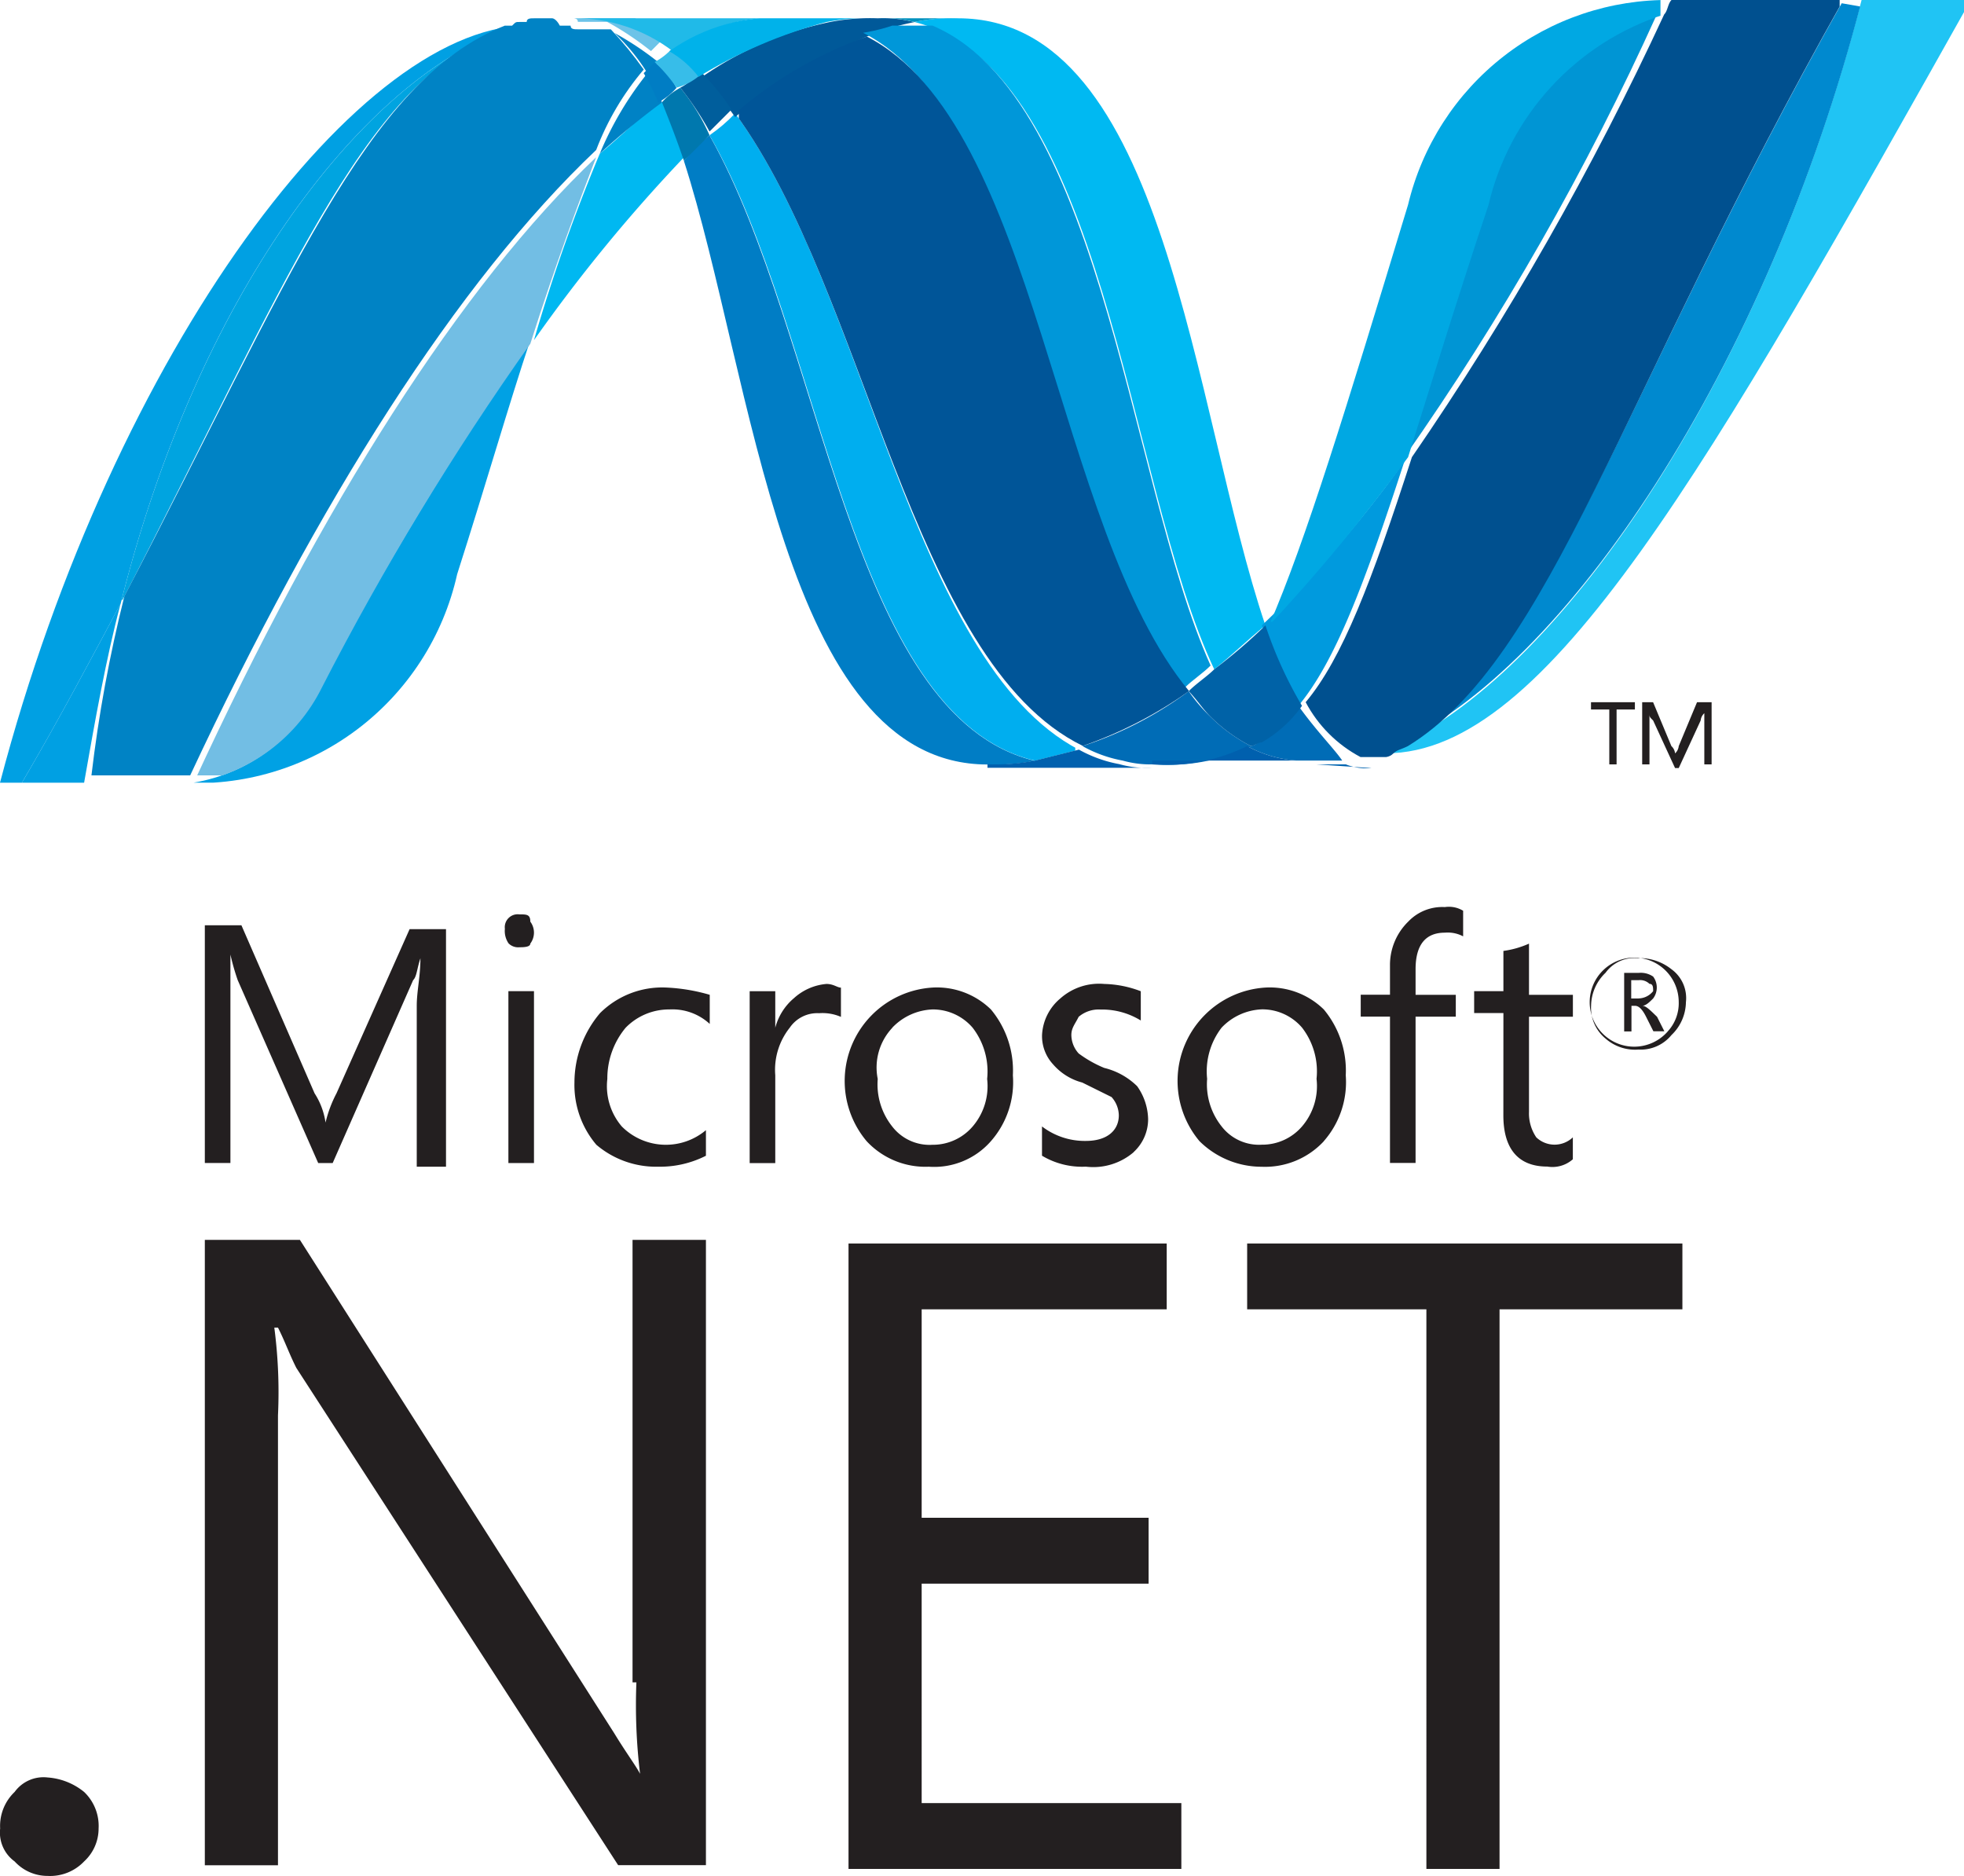 <svg xmlns="http://www.w3.org/2000/svg" xmlns:xlink="http://www.w3.org/1999/xlink" id="net" width="40.675" height="38.857" viewBox="0 0 40.675 38.857"><defs><clipPath id="clip-path"><path id="Path_74404" data-name="Path 74404" d="M18.7,4.23c1.439,4.469,2.045,12.5,6.287,12.5h0a4.319,4.319,0,0,0,.985-.076h0C22.109,15.744,21.578,7.866,19.23,3.7h0a3.5,3.5,0,0,0-.53.53" transform="translate(-18.7 -3.7)"></path></clipPath><linearGradient id="linear-gradient" x1="0.631" y1="0.641" x2="0.644" y2="0.641" gradientUnits="objectBoundingBox"><stop offset="0" stop-color="#0095da"></stop><stop offset="0.11" stop-color="#0095da"></stop><stop offset="0.176" stop-color="#0397db"></stop><stop offset="0.23" stop-color="#0e9fdf"></stop><stop offset="0.281" stop-color="#1face6"></stop><stop offset="0.329" stop-color="#37bef0"></stop><stop offset="0.35" stop-color="#44c8f5"></stop><stop offset="0.45" stop-color="#44c8f5"></stop><stop offset="0.467" stop-color="#40c4f2"></stop><stop offset="0.632" stop-color="#1d9dda"></stop><stop offset="0.764" stop-color="#0886cb"></stop><stop offset="0.846" stop-color="#007dc5"></stop><stop offset="1" stop-color="#007dc5"></stop></linearGradient><clipPath id="clip-path-2"><path id="Path_74405" data-name="Path 74405" d="M19.4,3.554c2.348,4.09,2.878,12.044,6.741,12.952h0l.909-.227h0c-3.484-1.818-4.393-9.468-7.12-13.18h0a3.294,3.294,0,0,1-.53.454" transform="translate(-19.4 -3.1)"></path></clipPath><linearGradient id="linear-gradient-2" x1="0.627" y1="0.633" x2="0.64" y2="0.633" gradientUnits="objectBoundingBox"><stop offset="0" stop-color="#0078b9"></stop><stop offset="0.176" stop-color="#0078b9"></stop><stop offset="0.244" stop-color="#0087c7"></stop><stop offset="0.36" stop-color="#00abe6"></stop><stop offset="0.52" stop-color="#00abe6"></stop><stop offset="0.732" stop-color="#00ace9"></stop><stop offset="0.846" stop-color="#00aeef"></stop><stop offset="1" stop-color="#00aeef"></stop></linearGradient><clipPath id="clip-path-3"><rect id="Rectangle_44169" data-name="Rectangle 44169" width="7.272" height="13.558"></rect></clipPath><clipPath id="clip-path-4"><path id="Path_74407" data-name="Path 74407" d="M31.211,13.983c.379-.3.682-.606,1.06-.909C30.757,8.6,30.226.5,25.909.5A3.688,3.688,0,0,0,25,.576c3.939.985,4.393,9.544,6.211,13.407" transform="translate(-25 -0.5)"></path></clipPath><linearGradient id="linear-gradient-3" x1="-0.399" y1="1.553" x2="-0.383" y2="1.553" gradientUnits="objectBoundingBox"><stop offset="0" stop-color="#0066b3"></stop><stop offset="0.139" stop-color="#0079c1"></stop><stop offset="0.418" stop-color="#00a9e6"></stop><stop offset="0.5" stop-color="#00b9f2"></stop><stop offset="1" stop-color="#00b9f2"></stop></linearGradient><clipPath id="clip-path-5"><rect id="Rectangle_44170" data-name="Rectangle 44170" width="1.666" height="0.076"></rect></clipPath><clipPath id="clip-path-6"><path id="Path_74410" data-name="Path 74410" d="M23.6.8c3.56,1.818,3.863,10.226,6.666,13.558h0c.151-.151.379-.3.53-.454h0C29.054,10.044,28.523,1.485,24.585.5h0A3.75,3.75,0,0,1,23.6.8" transform="translate(-23.6 -0.5)"></path></clipPath><linearGradient id="linear-gradient-4" x1="0.593" y1="0.638" x2="0.606" y2="0.638" gradientUnits="objectBoundingBox"><stop offset="0" stop-color="#006cb3"></stop><stop offset="0.099" stop-color="#006cb3"></stop><stop offset="0.2" stop-color="#007ec1"></stop><stop offset="0.4" stop-color="#00abe6"></stop><stop offset="0.516" stop-color="#00abe6"></stop><stop offset="0.846" stop-color="#0097d9"></stop><stop offset="1" stop-color="#0097d9"></stop></linearGradient><clipPath id="clip-path-7"><path id="Path_74411" data-name="Path 74411" d="M20.1,2.591c2.727,3.712,3.636,11.362,7.2,13.1h0a8.711,8.711,0,0,0,2.2-1.136h0C26.69,11.15,26.387,2.818,22.827,1h0A8.511,8.511,0,0,0,20.1,2.591" transform="translate(-20.1 -1)"></path></clipPath><linearGradient id="linear-gradient-5" x1="-1.642" y1="2.666" x2="-1.561" y2="2.666" gradientUnits="objectBoundingBox"><stop offset="0" stop-color="#00487e"></stop><stop offset="0.11" stop-color="#00487e"></stop><stop offset="0.39" stop-color="#0087c7"></stop><stop offset="0.52" stop-color="#0087c7"></stop><stop offset="0.545" stop-color="#0082c2"></stop><stop offset="0.78" stop-color="#005598"></stop><stop offset="1" stop-color="#005598"></stop></linearGradient><clipPath id="clip-path-8"><rect id="Rectangle_44173" data-name="Rectangle 44173" width="3.106" height="4.923"></rect></clipPath><clipPath id="clip-path-9"><rect id="Rectangle_44175" data-name="Rectangle 44175" width="12.649" height="15.755"></rect></clipPath><clipPath id="clip-path-10"><path id="Path_74415" data-name="Path 74415" d="M47.577-.049C45.608,7.6,41.442,13.813,37.957,15.4h0a.264.264,0,0,0-.151.076H37.2a1.123,1.123,0,0,0,.53.076c3.333,0,6.666-5.908,12.195-15.755H47.577Z" transform="translate(-37.2 0.2)"></path></clipPath><linearGradient id="linear-gradient-6" x1="-0.607" y1="1.525" x2="-0.591" y2="1.525" gradientUnits="objectBoundingBox"><stop offset="0" stop-color="#006db0"></stop><stop offset="0.13" stop-color="#0a87c4"></stop><stop offset="0.327" stop-color="#16a8de"></stop><stop offset="0.491" stop-color="#1dbdee"></stop><stop offset="0.6" stop-color="#20c4f4"></stop><stop offset="1" stop-color="#20c4f4"></stop></linearGradient><clipPath id="clip-path-11"><rect id="Rectangle_44176" data-name="Rectangle 44176" width="11.513" height="15.831"></rect></clipPath><clipPath id="clip-path-12"><path id="Path_74419" data-name="Path 74419" d="M3.3,12.716C6.709,6.126,8.3,1.96,11.1.9h0C8.223,2.036,4.891,6.354,3.3,12.716" transform="translate(-3.3 -0.9)"></path></clipPath><linearGradient id="linear-gradient-7" x1="-0.051" y1="1.584" x2="-0.035" y2="1.584" gradientUnits="objectBoundingBox"><stop offset="0" stop-color="#008fd0"></stop><stop offset="0.536" stop-color="#009ddb"></stop><stop offset="1" stop-color="#00a4e0"></stop></linearGradient><clipPath id="clip-path-13"><rect id="Rectangle_44179" data-name="Rectangle 44179" width="7.272" height="9.165"></rect></clipPath><clipPath id="clip-path-14"><path id="Path_74421" data-name="Path 74421" d="M5.2,18.465H4.9a5.534,5.534,0,0,0,5.757-4.317c.606-1.894,1.06-3.484,1.515-4.848a73.459,73.459,0,0,0-4.317,7.12A3.561,3.561,0,0,1,5.2,18.465" transform="translate(-4.9 -9.3)"></path></clipPath><linearGradient id="linear-gradient-8" x1="-0.082" y1="1.519" x2="-0.066" y2="1.519" gradientUnits="objectBoundingBox"><stop offset="0" stop-color="#00a1e4"></stop><stop offset="1" stop-color="#00a1e4"></stop></linearGradient><clipPath id="clip-path-15"><path id="Path_74422" data-name="Path 74422" d="M5.3,17.252h0a3.628,3.628,0,0,0,2.651-1.969h0a58.722,58.722,0,0,1,4.317-7.12h0c.53-1.666.985-2.878,1.363-3.863h0c-2.8,2.651-5.681,7.2-8.332,12.952" transform="translate(-5.3 -4.3)"></path></clipPath><linearGradient id="linear-gradient-9" x1="-0.468" y1="2.858" x2="-0.378" y2="2.858" gradientUnits="objectBoundingBox"><stop offset="0" stop-color="#005da4"></stop><stop offset="0.154" stop-color="#005da4"></stop><stop offset="0.318" stop-color="#007bc0"></stop><stop offset="0.5" stop-color="#00a1e4"></stop><stop offset="0.568" stop-color="#05a2e4"></stop><stop offset="0.651" stop-color="#14a6e4"></stop><stop offset="0.74" stop-color="#2cace4"></stop><stop offset="0.834" stop-color="#4eb5e4"></stop><stop offset="0.918" stop-color="#72bee4"></stop><stop offset="1" stop-color="#72bee4"></stop></linearGradient><clipPath id="clip-path-16"><path id="Path_74425" data-name="Path 74425" d="M12.044.5h-.379c-.076,0-.151,0-.151.076h-.151c-.076,0-.076,0-.151.076h-.151C8.181,1.788,6.59,5.954,3.182,12.468h0A29.206,29.206,0,0,0,2.5,16.179H4.545C7.2,10.5,10.075,5.954,12.953,3.227h0a5.693,5.693,0,0,1,.985-1.666h0a8.05,8.05,0,0,0-.682-.833h-.682c-.076,0-.151,0-.151-.076H12.2C12.12.5,12.044.5,12.044.5" transform="translate(-2.5 -0.5)"></path></clipPath><linearGradient id="linear-gradient-10" x1="0.111" y1="1.442" x2="0.127" y2="1.442" gradientUnits="objectBoundingBox"><stop offset="0" stop-color="#005496"></stop><stop offset="0.104" stop-color="#005496"></stop><stop offset="1" stop-color="#0083c5"></stop></linearGradient><clipPath id="clip-path-17"><path id="Path_74426" data-name="Path 74426" d="M40.066,4.339C39.385,6.46,38.854,8.126,38.4,9.565h0A56.405,56.405,0,0,0,43.626.4h0a5.646,5.646,0,0,0-3.56,3.939" transform="translate(-38.4 -0.4)"></path></clipPath><linearGradient id="linear-gradient-11" x1="-1.32" y1="2.391" x2="-1.285" y2="2.391" gradientUnits="objectBoundingBox"><stop offset="0" stop-color="#00a1e4"></stop><stop offset="0.465" stop-color="#009fe1"></stop><stop offset="0.781" stop-color="#0098d8"></stop><stop offset="0.874" stop-color="#0095d4"></stop><stop offset="1" stop-color="#0095d4"></stop></linearGradient><clipPath id="clip-path-18"><rect id="Rectangle_44182" data-name="Rectangle 44182" width="9.62" height="15.452"></rect></clipPath><clipPath id="clip-path-19"><path id="Path_74428" data-name="Path 74428" d="M38.4,15.3c-.076.076-.151.076-.3.151C41.66,13.861,45.826,7.65,47.8,0h-.379C42.8,8.181,41.357,13.634,38.4,15.3" transform="translate(-38.1)"></path></clipPath><linearGradient id="linear-gradient-12" x1="0.311" y1="0.81" x2="0.324" y2="0.81" gradientUnits="objectBoundingBox"><stop offset="0" stop-color="#00a4e0"></stop><stop offset="0.357" stop-color="#00a4e0"></stop><stop offset="0.961" stop-color="#0089cf"></stop><stop offset="1" stop-color="#0089cf"></stop></linearGradient><clipPath id="clip-path-20"><path id="Path_74435" data-name="Path 74435" d="M45.547,0H43.275c-.076.076-.076.227-.151.3h0A62.637,62.637,0,0,1,37.9,9.468h0c-.833,2.575-1.439,4.166-2.2,5.075h0a2.732,2.732,0,0,0,1.136,1.136h.53a.264.264,0,0,0,.151-.076h0c.076-.076.151-.076.3-.151h0C40.775,13.634,42.214,8.181,46.835,0H45.547Z" transform="translate(-35.7)"></path></clipPath><linearGradient id="linear-gradient-13" x1="0.208" y1="0.836" x2="0.224" y2="0.836" gradientUnits="objectBoundingBox"><stop offset="0" stop-color="#008dcf"></stop><stop offset="0.5" stop-color="#0087c8"></stop><stop offset="0.63" stop-color="#0078b8"></stop><stop offset="1" stop-color="#00508f"></stop></linearGradient><clipPath id="clip-path-21"><rect id="Rectangle_44184" data-name="Rectangle 44184" width="6.969" height="1.515"></rect></clipPath><clipPath id="clip-path-24"><path id="Path_74439" data-name="Path 74439" d="M15.179.5h.3a3.323,3.323,0,0,1,2.045.682A3.639,3.639,0,0,1,20.026.5H15.179" transform="translate(-14.8 -0.5)"></path></clipPath><linearGradient id="linear-gradient-14" x1="-1.92" y1="9.663" x2="-1.787" y2="9.663" gradientUnits="objectBoundingBox"><stop offset="0" stop-color="#8ccfec"></stop><stop offset="0.111" stop-color="#84cdec"></stop><stop offset="0.284" stop-color="#6ec9eb"></stop><stop offset="0.497" stop-color="#4ac2ea"></stop><stop offset="0.703" stop-color="#20bae8"></stop><stop offset="1" stop-color="#20bae8"></stop></linearGradient><clipPath id="clip-path-26"><path id="Path_74441" data-name="Path 74441" d="M20.8.5a3.761,3.761,0,0,0-2.5.682,2.042,2.042,0,0,1,.606.53A10,10,0,0,1,21.557.576,4.319,4.319,0,0,1,22.542.5H20.8Z" transform="translate(-18.3 -0.5)"></path></clipPath><linearGradient id="linear-gradient-15" x1="-1.054" y1="3.409" x2="-0.994" y2="3.409" gradientUnits="objectBoundingBox"><stop offset="0" stop-color="#68c5ea"></stop><stop offset="0.335" stop-color="#68c5ea"></stop><stop offset="0.358" stop-color="#64c4ea"></stop><stop offset="0.656" stop-color="#2ebaea"></stop><stop offset="0.878" stop-color="#0db4ea"></stop><stop offset="1" stop-color="#00b2ea"></stop></linearGradient><clipPath id="clip-path-27"><rect id="Rectangle_44189" data-name="Rectangle 44189" width="8.332" height="12.877"></rect></clipPath><clipPath id="clip-path-28"><path id="Path_74442" data-name="Path 74442" d="M37.578,9.468c.454-1.439.985-3.181,1.666-5.226A5.459,5.459,0,0,1,42.88.3c.076-.076.076-.227.151-.3a5.528,5.528,0,0,0-5.454,4.242c-1.288,4.242-2.121,6.969-2.878,8.711a37.158,37.158,0,0,0,2.878-3.484" transform="translate(-34.7 0)"></path></clipPath><linearGradient id="linear-gradient-16" x1="0.269" y1="0.855" x2="0.285" y2="0.855" gradientUnits="objectBoundingBox"><stop offset="0" stop-color="#00a5e5"></stop><stop offset="1" stop-color="#00a8e3"></stop></linearGradient></defs><g id="Group_104131" data-name="Group 104131" transform="translate(0)"><g id="Group_104077" data-name="Group 104077" transform="translate(14.164 2.803)"><g id="Group_104076" data-name="Group 104076" clip-path="url(#clip-path)"><rect id="Rectangle_44166" data-name="Rectangle 44166" width="58.248" height="58.248" transform="translate(-50.901 0)" fill="url(#linear-gradient)"></rect></g></g><g id="Group_104079" data-name="Group 104079" transform="translate(14.695 2.348)"><g id="Group_104078" data-name="Group 104078" clip-path="url(#clip-path-2)"><rect id="Rectangle_44167" data-name="Rectangle 44167" width="59.687" height="59.687" transform="translate(-52.113)" fill="url(#linear-gradient-2)"></rect></g></g><path id="Path_74406" data-name="Path 74406" d="M22.836.5a4.319,4.319,0,0,0-.985.076A7.193,7.193,0,0,0,19.2,1.712a8.05,8.05,0,0,1,.682.833A10.572,10.572,0,0,1,22.609.879a4.9,4.9,0,0,1,.985-.3A2.577,2.577,0,0,0,22.836.5" transform="translate(-4.657 -0.121)" fill="#005999"></path><g id="Group_104083" data-name="Group 104083" transform="translate(18.936 0.379)"><g id="Group_104082" data-name="Group 104082"><g id="Group_104081" data-name="Group 104081" clip-path="url(#clip-path-3)"><g id="Group_104080" data-name="Group 104080" transform="translate(0 0)" clip-path="url(#clip-path-4)"><rect id="Rectangle_44168" data-name="Rectangle 44168" width="47.492" height="47.492" transform="translate(0 -34.01)" fill="url(#linear-gradient-3)"></rect></g></g></g></g><g id="Group_104086" data-name="Group 104086" transform="translate(18.179 0.379)"><g id="Group_104085" data-name="Group 104085"><g id="Group_104084" data-name="Group 104084" clip-path="url(#clip-path-5)"><path id="Path_74408" data-name="Path 74408" d="M24.757.576A2.577,2.577,0,0,0,24,.5h1.666a3.688,3.688,0,0,0-.909.076" transform="translate(-24 -0.5)" fill="#0091be"></path></g></g></g><path id="Path_74409" data-name="Path 74409" d="M32.251,19.43a3.294,3.294,0,0,1-.454-.53,7.613,7.613,0,0,1-2.2,1.136,2.713,2.713,0,0,0,.833.3,2.1,2.1,0,0,0,.682.076,3.816,3.816,0,0,0,1.969-.379,3.363,3.363,0,0,1-.833-.606" transform="translate(-7.179 -4.584)" fill="#006cb6"></path><g id="Group_104088" data-name="Group 104088" transform="translate(17.876 0.379)"><g id="Group_104087" data-name="Group 104087" clip-path="url(#clip-path-6)"><rect id="Rectangle_44171" data-name="Rectangle 44171" width="62.035" height="62.036" transform="translate(-54.688 0.151)" fill="url(#linear-gradient-4)"></rect></g></g><g id="Group_104090" data-name="Group 104090" transform="translate(15.225 0.757)"><g id="Group_104089" data-name="Group 104089" clip-path="url(#clip-path-7)"><rect id="Rectangle_44172" data-name="Rectangle 44172" width="9.317" height="14.77" transform="translate(0.076)" fill="url(#linear-gradient-5)"></rect></g></g><g id="Group_104093" data-name="Group 104093" transform="translate(11.059 2.121)"><g id="Group_104092" data-name="Group 104092"><g id="Group_104091" data-name="Group 104091" clip-path="url(#clip-path-8)"><path id="Path_74412" data-name="Path 74412" d="M15.963,3.836A35.475,35.475,0,0,0,14.6,7.7a33.275,33.275,0,0,1,3.106-3.787c-.151-.454-.3-.833-.454-1.212-.454.379-.833.757-1.288,1.136" transform="translate(-14.6 -2.776)" fill="#00b8f1"></path></g></g></g><path id="Path_74413" data-name="Path 74413" d="M18.479,2.4a1.33,1.33,0,0,0-.379.3c.151.379.3.757.454,1.212l.53-.53a4.3,4.3,0,0,0-.606-.985" transform="translate(-4.39 -0.582)" fill="#0078ae"></path><path id="Path_74414" data-name="Path 74414" d="M19.054,2c-.151.076-.3.227-.454.3a6.318,6.318,0,0,1,.606.909l.454-.454A5.307,5.307,0,0,0,19.054,2" transform="translate(-4.511 -0.485)" fill="#005e9c"></path><g id="Group_104097" data-name="Group 104097" transform="translate(28.026)"><g id="Group_104096" data-name="Group 104096"><g id="Group_104095" data-name="Group 104095" clip-path="url(#clip-path-9)"><g id="Group_104094" data-name="Group 104094" transform="translate(0.151 -0.151)" clip-path="url(#clip-path-10)"><rect id="Rectangle_44174" data-name="Rectangle 44174" width="46.28" height="46.28" transform="translate(-0.076 -30.298)" fill="url(#linear-gradient-6)"></rect></g></g></g></g><g id="Group_104100" data-name="Group 104100" transform="translate(0 0.379)"><g id="Group_104099" data-name="Group 104099"><g id="Group_104098" data-name="Group 104098" clip-path="url(#clip-path-11)"><path id="Path_74416" data-name="Path 74416" d="M10.3.851h.151c.076,0,.076,0,.151-.076h.151c.076,0,.151,0,.151-.076h.151C7.5.548,2.348,7.441,0,16.379H.454C1.212,15.091,1.894,13.8,2.5,12.667,4.09,6.3,7.423,1.987,10.3.851" transform="translate(0 -0.548)" fill="#00a0e3"></path></g></g></g><path id="Path_74417" data-name="Path 74417" d="M16.4,3.666a15.867,15.867,0,0,1,1.288-1.06c-.076-.227-.227-.379-.3-.606A6.915,6.915,0,0,0,16.4,3.666" transform="translate(-3.978 -0.485)" fill="#0082c5"></path><path id="Path_74418" data-name="Path 74418" d="M16.8.9a4.018,4.018,0,0,1,.682.833l.227-.227A6.318,6.318,0,0,0,16.8.9h0" transform="translate(-4.075 -0.218)" fill="#0082c5"></path><g id="Group_104102" data-name="Group 104102" transform="translate(2.5 0.682)"><g id="Group_104101" data-name="Group 104101" clip-path="url(#clip-path-12)"><rect id="Rectangle_44177" data-name="Rectangle 44177" width="47.417" height="47.417" transform="translate(-0.076 -35.676)" fill="url(#linear-gradient-7)"></rect></g></g><path id="Path_74420" data-name="Path 74420" d="M17.827,1.7l-.227.227a4.5,4.5,0,0,1,.3.606,1.33,1.33,0,0,0,.379-.3,1.42,1.42,0,0,0-.454-.53" transform="translate(-4.269 -0.412)" fill="#007dc4"></path><g id="Group_104106" data-name="Group 104106" transform="translate(3.787 7.044)"><g id="Group_104105" data-name="Group 104105"><g id="Group_104104" data-name="Group 104104" clip-path="url(#clip-path-13)"><g id="Group_104103" data-name="Group 104103" transform="translate(-0.076 0)" clip-path="url(#clip-path-14)"><rect id="Rectangle_44178" data-name="Rectangle 44178" width="46.053" height="46.053" transform="translate(0.076 -36.888)" fill="url(#linear-gradient-8)"></rect></g></g></g></g><g id="Group_104108" data-name="Group 104108" transform="translate(4.015 3.257)"><g id="Group_104107" data-name="Group 104107" clip-path="url(#clip-path-15)"><rect id="Rectangle_44180" data-name="Rectangle 44180" width="8.408" height="12.952" transform="translate(-0.076 -0.151)" fill="url(#linear-gradient-9)"></rect></g></g><path id="Path_74423" data-name="Path 74423" d="M2.645,16.5C2.039,17.636,1.357,18.924.6,20.212H1.888c.227-1.288.454-2.575.757-3.712" transform="translate(-0.146 -4.002)" fill="#00a0e3"></path><g id="Group_104110" data-name="Group 104110" transform="translate(1.894 0.379)"><g id="Group_104109" data-name="Group 104109" clip-path="url(#clip-path-16)"><path id="Path_74424" data-name="Path 74424" d="M.123,8.113-7.3-34.077,34.89-41.5,42.389.69Z" transform="translate(-0.123 9.687)" fill="url(#linear-gradient-10)"></path></g></g><g id="Group_104112" data-name="Group 104112" transform="translate(29.086 0.303)"><g id="Group_104111" data-name="Group 104111" clip-path="url(#clip-path-17)"><rect id="Rectangle_44181" data-name="Rectangle 44181" width="22.042" height="22.042" transform="translate(0 -12.877)" fill="url(#linear-gradient-11)"></rect></g></g><g id="Group_104116" data-name="Group 104116" transform="translate(28.935)"><g id="Group_104115" data-name="Group 104115"><g id="Group_104114" data-name="Group 104114" clip-path="url(#clip-path-18)"><g id="Group_104113" data-name="Group 104113" transform="translate(-0.076)" clip-path="url(#clip-path-19)"><path id="Path_74427" data-name="Path 74427" d="M35.239-2.062,26.3,48.839l-50.9-9.014L-15.586-11Z" transform="translate(-22.892 2.668)" fill="url(#linear-gradient-12)"></path></g></g></g></g><path id="Path_74429" data-name="Path 74429" d="M35.257,17.675c.757-.909,1.363-2.5,2.2-5.075A22.765,22.765,0,0,1,34.5,16.009h0c.3.606.53,1.212.757,1.666" transform="translate(-8.368 -3.056)" fill="#009ade"></path><path id="Path_74430" data-name="Path 74430" d="M35.16,19.3a3.97,3.97,0,0,1-.833.757.278.278,0,0,1-.227.076,2.466,2.466,0,0,0,1.06.3h.909c-.151-.227-.53-.606-.909-1.136" transform="translate(-8.271 -4.681)" fill="#006cb6"></path><path id="Path_74431" data-name="Path 74431" d="M27,20.8a4.319,4.319,0,0,0,.985-.076l.909-.227a2.713,2.713,0,0,0,.833.3,2.1,2.1,0,0,0,.682.076H27Z" transform="translate(-6.549 -4.972)" fill="#0060ae"></path><path id="Path_74432" data-name="Path 74432" d="M31.5,20.779a3.816,3.816,0,0,0,1.969-.379,2.466,2.466,0,0,0,1.06.3H31.5Z" transform="translate(-7.64 -4.948)" fill="#0060ae"></path><path id="Path_74433" data-name="Path 74433" d="M36,20.9h.606a1.123,1.123,0,0,0,.53.076Z" transform="translate(-8.732 -5.069)" fill="#0064b0"></path><path id="Path_74434" data-name="Path 74434" d="M34.091,17.1h0a11.31,11.31,0,0,1-1.06.909c-.151.151-.379.3-.53.454.151.151.3.379.454.53a3.363,3.363,0,0,0,.833.606c.076,0,.151-.076.227-.076a2.62,2.62,0,0,0,.833-.757,8.493,8.493,0,0,1-.757-1.666" transform="translate(-7.883 -4.148)" fill="#0062a7"></path><g id="Group_104118" data-name="Group 104118" transform="translate(27.041)"><g id="Group_104117" data-name="Group 104117" clip-path="url(#clip-path-20)"><rect id="Rectangle_44183" data-name="Rectangle 44183" width="48.098" height="48.098" transform="translate(-37.039 -0.076)" fill="url(#linear-gradient-13)"></rect></g></g><g id="Group_104126" data-name="Group 104126" transform="translate(11.21 0.379)"><g id="Group_104125" data-name="Group 104125"><g id="Group_104119" data-name="Group 104119" clip-path="url(#clip-path-21)"><path id="Path_74436" data-name="Path 74436" d="M15.3.4h.227c.076,0,.151,0,.151.076h.606a6.318,6.318,0,0,1,.909.606l.3-.3A3.323,3.323,0,0,0,15.451.1c0,.3-.076.3-.151.3" transform="translate(-14.921 -0.403)" fill="#6dc3e8"></path></g><g id="Group_104120" data-name="Group 104120" clip-path="url(#clip-path-21)"><path id="Path_74437" data-name="Path 74437" d="M17.9,1.6a3.3,3.3,0,0,1,.454.53,1.221,1.221,0,0,0,.53-.3,3.794,3.794,0,0,0-.606-.53,1.33,1.33,0,0,1-.379.3" transform="translate(-15.552 -0.694)" fill="#37bde9"></path></g><g id="Group_104122" data-name="Group 104122" clip-path="url(#clip-path-21)"><g id="Group_104121" data-name="Group 104121" transform="translate(0)" clip-path="url(#clip-path-24)"><path id="Path_74438" data-name="Path 74438" d="M15.385-2.1l4.7,1.894L19.02,2.217,14.4.324Z" transform="translate(-14.703 0.131)" fill="url(#linear-gradient-14)"></path></g></g><g id="Group_104124" data-name="Group 104124" clip-path="url(#clip-path-21)"><g id="Group_104123" data-name="Group 104123" transform="translate(2.651 0)" clip-path="url(#clip-path-26)"><path id="Path_74440" data-name="Path 74440" d="M17.7-.361,26.486-4.3l3.939,8.786L21.639,8.425Z" transform="translate(-18.154 0.664)" fill="url(#linear-gradient-15)"></path></g></g></g></g><g id="Group_104130" data-name="Group 104130" transform="translate(26.208)"><g id="Group_104129" data-name="Group 104129"><g id="Group_104128" data-name="Group 104128" clip-path="url(#clip-path-27)"><g id="Group_104127" data-name="Group 104127" transform="translate(0.076 0)" clip-path="url(#clip-path-28)"><rect id="Rectangle_44188" data-name="Rectangle 44188" width="47.038" height="47.038" transform="translate(-38.933 -0.076)" fill="url(#linear-gradient-16)"></rect></g></g></g></g></g><path id="Path_74443" data-name="Path 74443" d="M34.01,25.487h0c.076,0,.151-.076.227-.151a.379.379,0,0,0,0-.454.455.455,0,0,0-.3-.076h-.3v1.212h.151v-.53h.076q.114,0,.227.227l.151.3h.227l-.151-.3C34.161,25.563,34.085,25.487,34.01,25.487Zm-.076-.151h-.151v-.379h.151a.278.278,0,0,1,.227.076c.076,0,.076.076.076.151A.394.394,0,0,1,33.934,25.335Zm0-.833a.738.738,0,0,0-.682.3.96.96,0,0,0-.3.682.822.822,0,0,0,.3.682.926.926,0,0,0,.682.227.822.822,0,0,0,.682-.3.96.96,0,0,0,.3-.682.738.738,0,0,0-.3-.682A1.057,1.057,0,0,0,33.934,24.5Zm.606,1.515a.922.922,0,1,1,.227-.606A.86.86,0,0,1,34.54,26.017ZM4.772,25.411v-.985h0a4.827,4.827,0,0,0,.151.53L6.59,28.744h.3l1.666-3.787c.076-.076.076-.227.151-.454h0c0,.379-.076.682-.076.985V28.82h.606V23.9H8.483L6.969,27.3a2.564,2.564,0,0,0-.227.606h0a1.513,1.513,0,0,0-.227-.606L5,23.82H4.242v4.923h.53V25.411Zm5.984-1.136c.076,0,.227,0,.227-.076a.379.379,0,0,0,0-.454c0-.151-.076-.151-.227-.151a.268.268,0,0,0-.3.3.455.455,0,0,0,.076.3A.278.278,0,0,0,10.756,24.275Zm-.227,4.469h.53v-3.56h-.53Zm3.106.076a2.1,2.1,0,0,0,.985-.227v-.53a1.288,1.288,0,0,1-1.742-.076,1.285,1.285,0,0,1-.3-.985,1.642,1.642,0,0,1,.379-1.06,1.254,1.254,0,0,1,.909-.379,1.139,1.139,0,0,1,.833.3V25.26a3.8,3.8,0,0,0-.909-.151,1.825,1.825,0,0,0-1.363.53,2.223,2.223,0,0,0-.53,1.439,1.911,1.911,0,0,0,.454,1.288A1.911,1.911,0,0,0,13.634,28.82Zm2.8-3.484a1.2,1.2,0,0,0-.379.606h0v-.757h-.53v3.56h.53V26.926a1.4,1.4,0,0,1,.3-.985.689.689,0,0,1,.606-.3.961.961,0,0,1,.454.076v-.606c-.076,0-.151-.076-.3-.076A1.144,1.144,0,0,0,16.437,25.335Zm2.8,3.484a1.56,1.56,0,0,0,1.288-.53,1.852,1.852,0,0,0,.454-1.363,1.977,1.977,0,0,0-.454-1.363,1.6,1.6,0,0,0-1.212-.454,1.938,1.938,0,0,0-1.363,3.181A1.661,1.661,0,0,0,19.239,28.82Zm-.757-2.878a1.216,1.216,0,0,1,.833-.379,1.085,1.085,0,0,1,.833.379,1.481,1.481,0,0,1,.3,1.06,1.285,1.285,0,0,1-.3.985,1.085,1.085,0,0,1-.833.379.977.977,0,0,1-.833-.379,1.4,1.4,0,0,1-.3-.985A1.2,1.2,0,0,1,18.482,25.941Zm5,2.575a.925.925,0,0,0,.3-.682,1.222,1.222,0,0,0-.227-.682,1.465,1.465,0,0,0-.682-.379,2.437,2.437,0,0,1-.53-.3.579.579,0,0,1-.151-.379c0-.151.076-.227.151-.379a.64.64,0,0,1,.454-.151,1.527,1.527,0,0,1,.833.227v-.606a2.241,2.241,0,0,0-.757-.151,1.207,1.207,0,0,0-.909.3,1.052,1.052,0,0,0-.379.757.86.86,0,0,0,.227.606,1.2,1.2,0,0,0,.606.379l.606.3a.579.579,0,0,1,.151.379c0,.3-.227.53-.682.53a1.456,1.456,0,0,1-.909-.3v.606a1.615,1.615,0,0,0,.909.227A1.285,1.285,0,0,0,23.481,28.517Zm3.939-.227a1.852,1.852,0,0,0,.454-1.363,1.977,1.977,0,0,0-.454-1.363,1.6,1.6,0,0,0-1.212-.454,1.938,1.938,0,0,0-1.363,3.181,1.827,1.827,0,0,0,1.288.53A1.661,1.661,0,0,0,27.42,28.289ZM25,27a1.481,1.481,0,0,1,.3-1.06,1.216,1.216,0,0,1,.833-.379,1.085,1.085,0,0,1,.833.379,1.481,1.481,0,0,1,.3,1.06,1.285,1.285,0,0,1-.3.985,1.085,1.085,0,0,1-.833.379.977.977,0,0,1-.833-.379A1.4,1.4,0,0,1,25,27Zm3.787,1.742h.53v-3.03h.833V25.26h-.833v-.53c0-.53.227-.757.606-.757a.683.683,0,0,1,.379.076v-.53a.568.568,0,0,0-.379-.076.972.972,0,0,0-.757.3,1.254,1.254,0,0,0-.379.909v.606h-.606v.454h.606Zm2.348-.985c0,.682.3,1.06.909,1.06a.639.639,0,0,0,.53-.151v-.454a.549.549,0,0,1-.757,0,.883.883,0,0,1-.151-.53V25.714h.909V25.26h-.909V24.2a1.927,1.927,0,0,1-.53.151v.833h-.606v.454h.606ZM.985,41.469a.738.738,0,0,0-.682.3.972.972,0,0,0-.3.757.738.738,0,0,0,.3.682.925.925,0,0,0,.682.3.972.972,0,0,0,.757-.3.925.925,0,0,0,.3-.682.972.972,0,0,0-.3-.757A1.346,1.346,0,0,0,.985,41.469ZM13.18,39.5a11.841,11.841,0,0,0,.076,1.894h0c-.076-.151-.3-.454-.53-.833L6.211,30.335H4.242V43.287H5.757V33.97a10.283,10.283,0,0,0-.076-1.818h.076c.151.3.227.53.379.833l6.666,10.3h1.818V30.335H13.1V39.5Zm5.908-2.045h4.7V36.091h-4.7V31.774h5.075V30.41h-6.59V43.363h6.893V42H19.088Zm6.741-5.681h3.712V43.363h1.515V31.774h3.787V30.41H25.829Zm7.5-11.286h.151V19.351h.379V19.2h-.909v.151h.379ZM35.146,19.2l-.379.909a.235.235,0,0,1-.076.151h0a.235.235,0,0,0-.076-.151l-.379-.909H34.01v1.288h.151v-1.06h0c0,.076,0,.076.076.151l.454.985h.076l.454-.985a.235.235,0,0,1,.076-.151h0v1.06h.151V19.2Z" transform="translate(0 -4.657)" fill="#231f20"></path></svg>